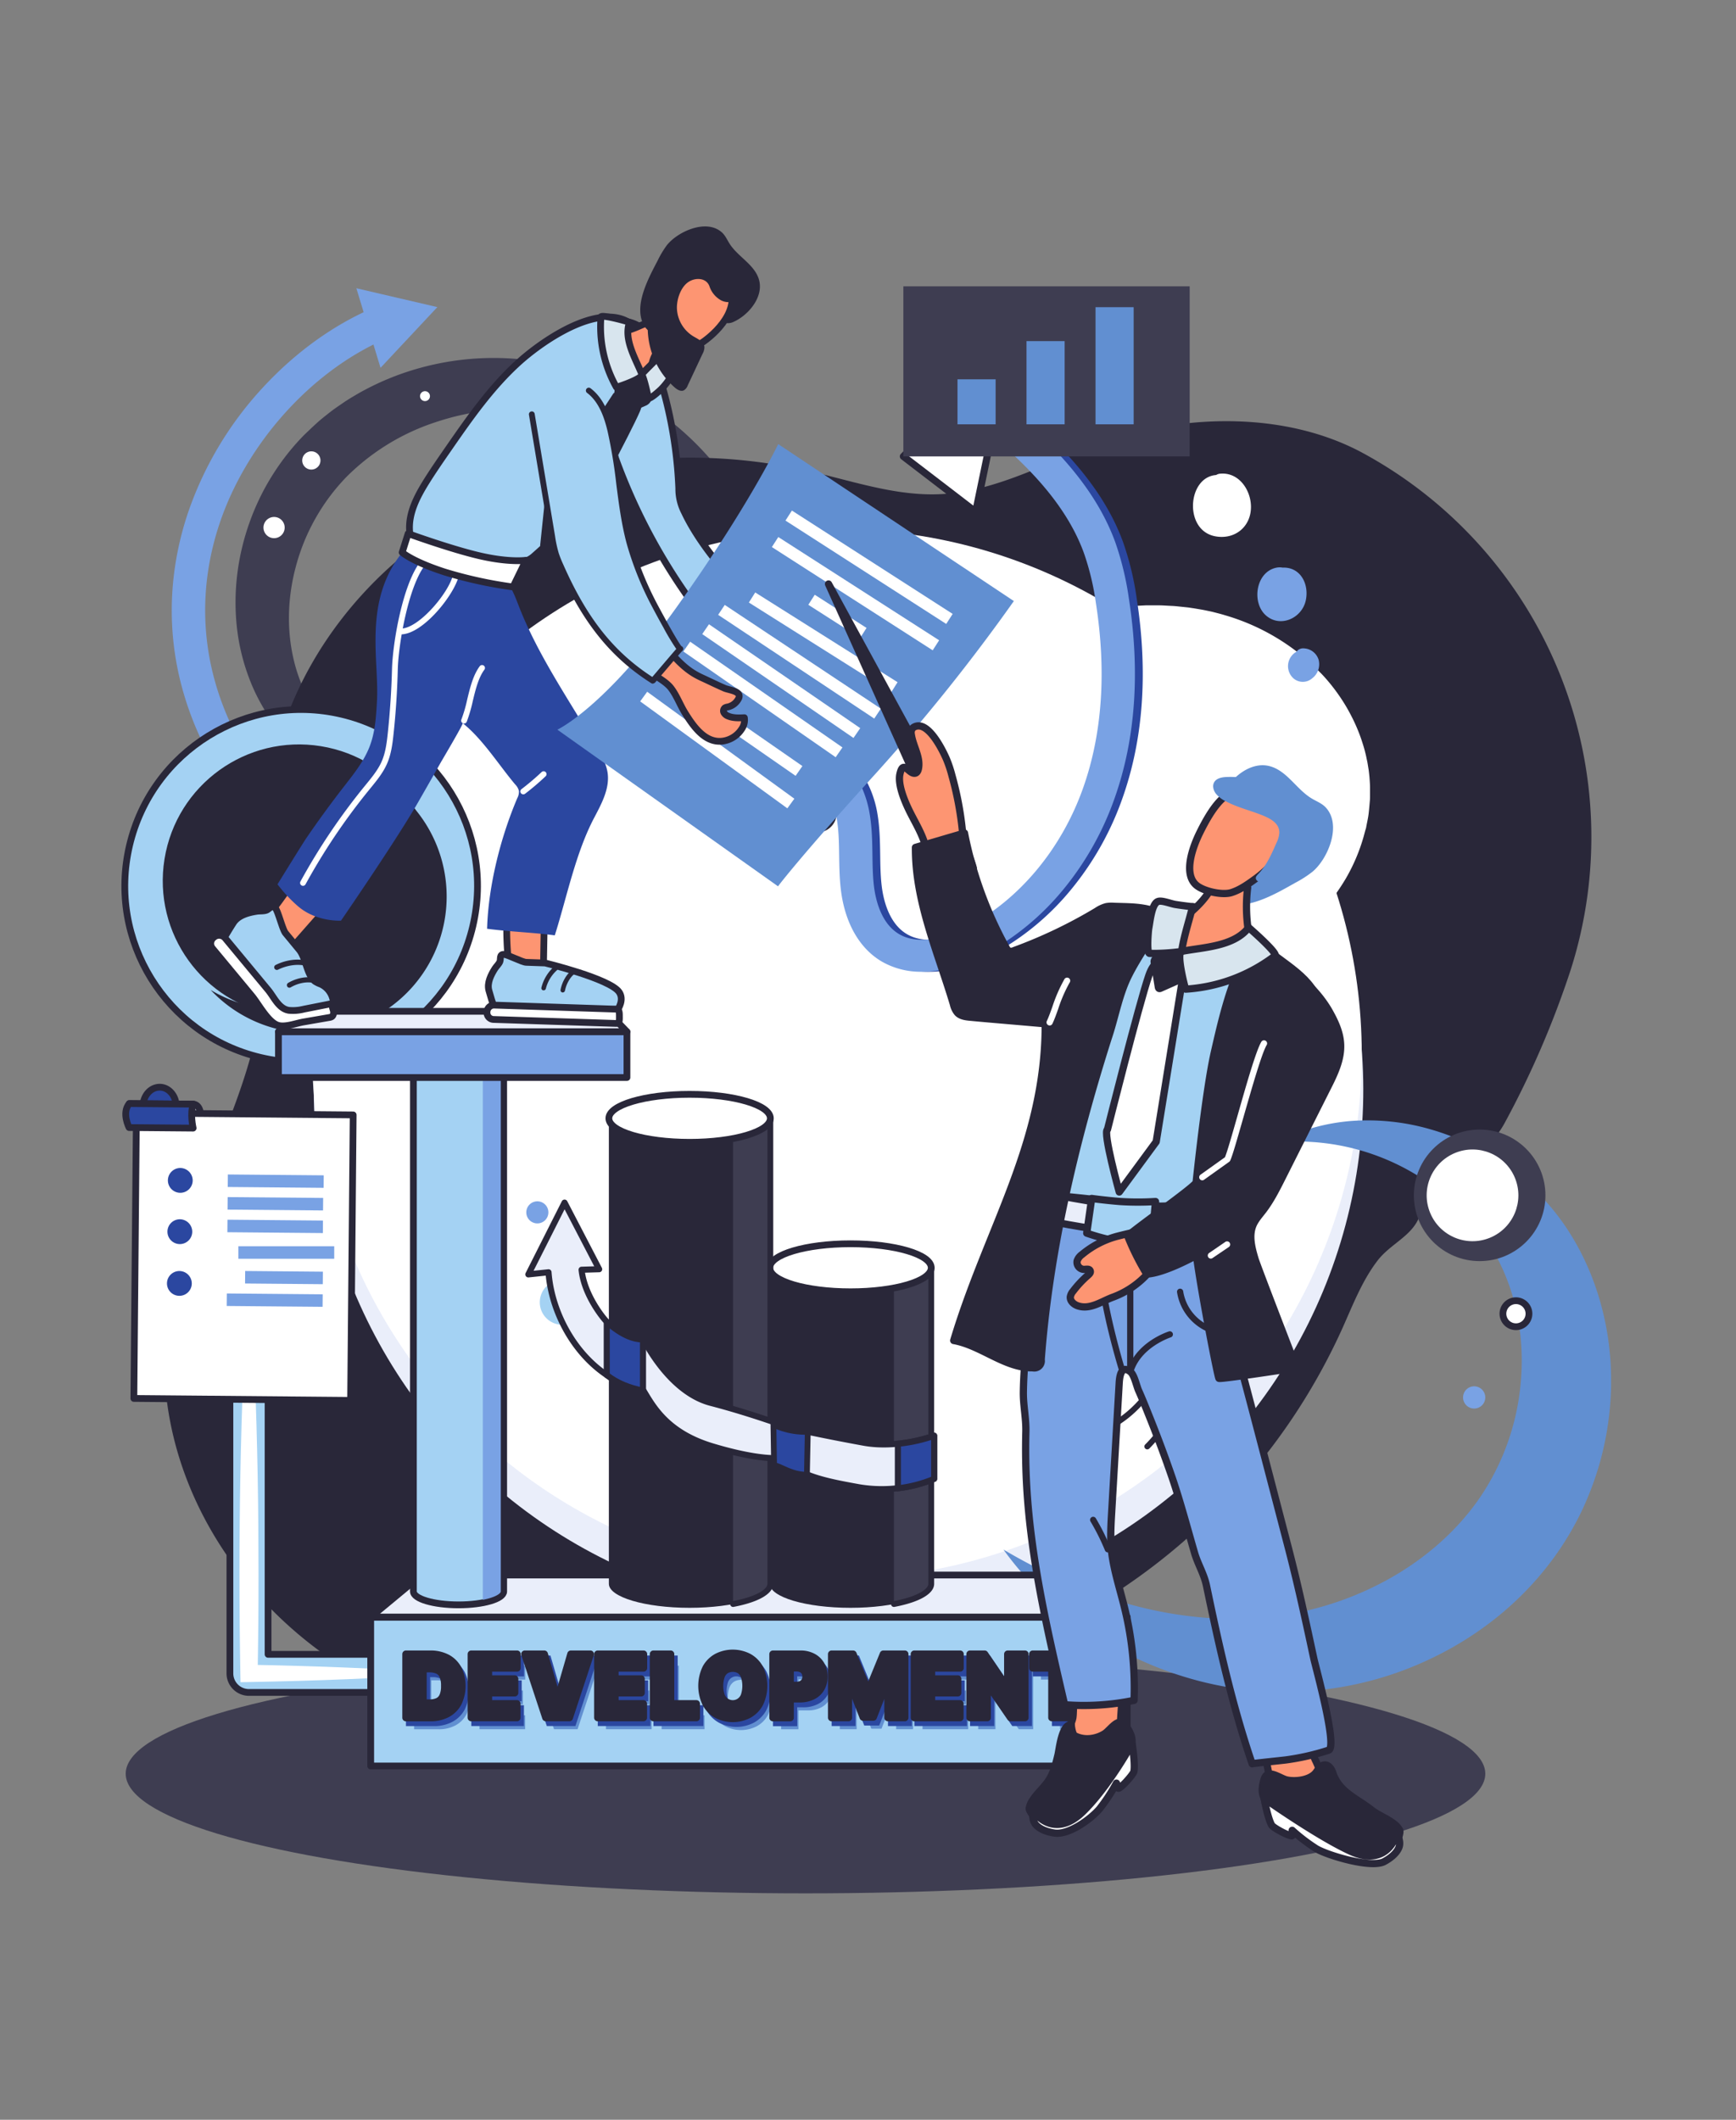 <?xml version="1.0" encoding="utf-8"?>
<svg xmlns="http://www.w3.org/2000/svg" data-name="1" id="_1" viewBox="0 0 818.95 1000">
  <rect x="0" y="0" width="818.95" height="1000" fill="#808080" stroke="none"/>
  <defs>
    <style>.cls-1{fill:#3e3d51}.cls-12,.cls-2,.cls-27{fill:#fff}.cls-19,.cls-24,.cls-3,.cls-33{fill:#292739}.cls-16{fill:#eaeefa}.cls-15,.cls-17,.cls-5{fill:#a4d2f3}.cls-12,.cls-14,.cls-16,.cls-17,.cls-19,.cls-21,.cls-23,.cls-24,.cls-25,.cls-26,.cls-27,.cls-28,.cls-33,.cls-35,.cls-5,.cls-6{stroke:#292739;stroke-linecap:round;stroke-linejoin:round}.cls-14,.cls-16,.cls-5{stroke-width:3.19px}.cls-18,.cls-21,.cls-6,.cls-9{fill:#2b47a0}.cls-12,.cls-17,.cls-23,.cls-24,.cls-25,.cls-6{stroke-width:3.19px}.cls-10,.cls-14{fill:#79a2e4}.cls-11{fill:#618fd1}.cls-18{stroke:#2b47a0;stroke-miterlimit:10;stroke-width:3.28px}.cls-19,.cls-26,.cls-27{stroke-width:3.42px}.cls-21{stroke-width:2.87px}.cls-23,.cls-26,.cls-28{fill:#fd9572}.cls-25,.cls-35{fill:#d8e5ee}.cls-28,.cls-33,.cls-35{stroke-width:3.42px}</style>
  </defs>
  <g data-name="103" id="_103">
    <ellipse class="cls-1" cx="379.99" cy="836.75" rx="320.69" ry="56.43"/>
    <path class="cls-1" d="M352 241a210.46 210.46 0 0 0-21.67-18.15 174.37 174.37 0 0 0-23.48-14.34 154.46 154.46 0 0 0-24.94-10 135.9 135.9 0 0 0-25.73-5.14 122.8 122.8 0 0 0-50.55 5.75 106.19 106.19 0 0 0-42.14 25.81 96.35 96.35 0 0 0-23.94 42.39c-4.28 16-4.48 33.07.35 48.88a80.18 80.18 0 0 0 11 22.38 91 91 0 0 0 17.78 18.84 87.88 87.88 0 0 0 11 7.49 88.94 88.94 0 0 0 12.14 5.89 86 86 0 0 0 27.18 5.83 70.28 70.28 0 0 1-29.12 1.76A84.2 84.2 0 0 1 175.2 375a93.71 93.71 0 0 1-14-6 94.74 94.74 0 0 1-24.55-18.65A91.1 91.1 0 0 1 119.17 324a98.24 98.24 0 0 1-7.7-31 108.18 108.18 0 0 1-.12-16 112.67 112.67 0 0 1 2.2-15.83 115.6 115.6 0 0 1 10.9-30 116.83 116.83 0 0 1 8.55-13.62 111.4 111.4 0 0 1 10.46-12.33c1.94-1.85 3.87-3.71 5.85-5.52s4.09-3.45 6.19-5.11 4.32-3.13 6.51-4.64 4.49-2.84 6.77-4.19a127.14 127.14 0 0 1 29.12-12.12 130.65 130.65 0 0 1 61.74-2 136.67 136.67 0 0 1 54.56 25.31 142.75 142.75 0 0 1 21.42 20.23A128.36 128.36 0 0 1 352 241Z"/>
    <path class="cls-2" d="M133.93 250.75a5 5 0 1 0-6.57 2.74 5 5 0 0 0 6.57-2.74ZM150.85 218.86a4.3 4.3 0 1 0-5.6 2.34 4.3 4.3 0 0 0 5.6-2.34ZM202.64 187.79a2.34 2.34 0 1 0-3 1.27 2.34 2.34 0 0 0 3-1.27Z"/>
    <path class="cls-3" d="M587.55 697.93a291.12 291.12 0 0 0 45.86-71.63c4.84-10.8 9.24-22.3 16.54-31.74 5.67-7.33 14.95-11 18.92-19 9-18 31.34-27.89 41.06-46a436.52 436.52 0 0 0 30.91-71.66 206.09 206.09 0 0 0-97-243.68c-36-19.93-83.29-19.17-121.76-6.24-26.21 8.8-51 23.9-78.64 25.15-20.77.94-40.95-6.11-61.22-10.77-53.45-12.28-111.57-7.49-160 18.2s-86 73.21-94.77 127.35c-6 37.09 1.11 75.4-5.17 112.44-6.59 38.83-27.47 73.82-36.83 112.07-31 93.92 32.68 185.41 116.92 213.24 25.71 8.5 48.11 13.82 74.62 9.88s53.75-4.53 80.42-8.2c52.71-7.25 105.51-19.77 152.29-45.92a292.49 292.49 0 0 0 77.85-63.49Z"/>
    <circle cx="395.57" cy="514.05" r="247.55" style="fill:#eaeefa" transform="rotate(-45 395.567 514.05)"/>
    <circle class="cls-2" cx="394.85" cy="497.18" r="247.55"/>
    <path class="cls-5" d="M210.77 798.41h-93.31a9 9 0 0 1-9-9V601.67a9 9 0 0 1 18 0v178.75h84.32a9 9 0 0 1 0 18Z"/>
    <path class="cls-2" d="M117.46 601.67c1.26 15.65 2.07 31.29 2.72 46.94s1.06 31.29 1.36 46.93.39 31.3.41 46.94-.14 31.29-.41 46.94l-4.08-4.08 11.66.24 11.66.31q11.67.33 23.33.81c7.78.32 15.55.68 23.33 1.13s15.55.94 23.33 1.59c-7.78.65-15.55 1.13-23.33 1.59s-15.55.8-23.33 1.13-15.55.58-23.33.81l-11.66.3-11.66.25-4 .08-.08-4.16q-.41-23.48-.41-46.94t.42-46.94q.44-23.46 1.36-46.93c.63-15.61 1.44-31.29 2.71-46.94Z"/>
    <path class="cls-6" d="M75.38 512.88c-4.33 0-7.88 4-7.92 9.07a1.4 1.4 0 0 0 1.26 1.5l13.12.12a1.4 1.4 0 0 0 1.29-1.48c.05-5.04-3.43-9.17-7.75-9.21Z"/>
    <path d="m61.17 524.69-.17-4.08 30.21.27s3.47 0 3.42 5.75a17.54 17.54 0 0 1-3.56 10Z" style="stroke-width:3.19px;stroke:#292739;stroke-linecap:round;stroke-linejoin:round;fill:#eaeefa"/>
    <path d="M63.76 525.5h102.26v134.67H63.76z" style="stroke-width:3.19px;stroke:#292739;stroke-linecap:round;stroke-linejoin:round;fill:#fff" transform="rotate(.51 114.979 591.552)"/>
    <path class="cls-6" d="m91.11 532.18-30.21-.26s-3.65-6.94.1-11.31l30.21.27c-1.72 4.39-.1 11.3-.1 11.3Z"/>
    <path class="cls-9" d="M90.9 557a5.85 5.85 0 1 1-5.8-6 5.88 5.88 0 0 1 5.8 6ZM90.69 581.14a5.85 5.85 0 1 1-5.8-5.95 5.88 5.88 0 0 1 5.8 5.95ZM90.47 605.55a5.85 5.85 0 1 1-5.8-5.95 5.87 5.87 0 0 1 5.8 5.95Z"/>
    <path class="cls-10" d="M107.48 554.25h45.23v5.9h-45.23z" transform="rotate(.51 129.424 555.537)"/>
    <path class="cls-10" d="M107.38 564.92h45.05v5.9h-45.05z" transform="rotate(.51 129.474 566.772)"/>
    <path class="cls-10" d="M107.29 575.59h45.05v5.9h-45.05z" transform="rotate(.51 129.524 578.006)"/>
    <path class="cls-10" d="M107.17 589.04h45.23v5.9h-45.23z" transform="translate(5.27 -1.13)"/>
    <path class="cls-10" d="M115.64 599.75h36.66v5.9h-36.66z" transform="rotate(.51 134.122 601.578)"/>
    <path class="cls-10" d="M106.98 610.39h45.23v5.9h-45.23z" transform="rotate(.51 129.679 612.833)"/>
    <path class="cls-10" d="M101.66 361.8C73.92 314 79.19 270.52 88.5 242.45A165.52 165.52 0 0 1 123.84 183c15.29-16.61 33.34-29.67 52.2-37.74l6.2 14.47c-35.21 15.08-66.14 49.49-78.8 87.66-8.29 25-13 63.78 11.83 106.5Z"/>
    <path class="cls-10" d="m179.51 173.52 26.81-28.64-38.21-8.9 11.4 37.54z"/>
    <path class="cls-2" d="M591.66 453.61c2.26-6.08 4.62-11.76 6.7-17.41s3.95-11.15 5.49-16.57a149.76 149.76 0 0 0 3.57-15.85c.17-1.29.32-2.57.51-3.82.11-.62.14-1.25.19-1.88l.15-1.86c0-.62.14-1.22.15-1.83v-5.38l-.05-1.75v-.86c0-.29 0-.57-.07-.85l-.3-3.36c-.21-1.09-.36-2.17-.51-3.24a12 12 0 0 0-.34-1.58c-.12-.52-.25-1-.35-1.56a25.24 25.24 0 0 0-.77-2.94c-.16-.48-.33-.95-.47-1.42l-.51-1.41c-.16-.47-.39-.93-.56-1.39s-.4-.92-.61-1.38c-.39-.92-.85-1.83-1.3-2.73A67.35 67.35 0 0 0 586.77 345a95.06 95.06 0 0 0-23.32-14.55c-2.18-1-4.44-1.87-6.73-2.76s-4.71-1.72-7.18-2.43-5-1.47-7.51-2.21-5.16-1.34-7.83-1.93-5.37-1.17-8.09-1.76-5.51-1.11-8.34-1.6c-5.62-1-11.4-2-17.27-3s-11.86-1.95-17.93-3.08-12.23-2.3-18.49-4a148.16 148.16 0 0 1 17.06-8.51 180.62 180.62 0 0 1 17.74-6.48 164.71 164.71 0 0 1 18.52-4.57c3.15-.65 6.36-1 9.58-1.52 3.24-.31 6.49-.73 9.8-.84l2.48-.13c.41 0 .82-.05 1.24-.06h6.28c1.68 0 3.37.15 5.07.22.85.05 1.7.07 2.55.15s1.71.17 2.56.26l2.57.27 1.28.14 1.29.2c1.73.25 3.44.56 5.17.85.86.16 1.73.35 2.6.53s1.74.35 2.6.58c1.73.45 3.47.87 5.18 1.4A102.58 102.58 0 0 1 616.19 311c1.43 1.22 2.81 2.52 4.18 3.83.68.65 1.34 1.35 2 2l1 1 1 1.06a87.3 87.3 0 0 1 7.18 9 83 83 0 0 1 6 10 80.23 80.23 0 0 1 4.63 10.85c.62 1.88 1.24 3.77 1.73 5.7.25 1 .49 1.92.68 2.91s.44 1.94.59 2.93l.49 3c.13 1 .23 2 .34 3 .16 2 .32 4 .29 6v2.91c0 .97 0 1.93-.11 2.89-.16 1.92-.32 3.82-.54 5.71s-.64 3.73-1 5.58c-.09.46-.15.93-.27 1.38L644 392l-.72 2.68a86.15 86.15 0 0 1-8.38 19.73 99.28 99.28 0 0 1-12.08 16.34 104.35 104.35 0 0 1-14.57 13.09c-1.33.94-2.64 1.87-4 2.77-.66.46-1.33.9-2 1.31s-1.36.85-2.06 1.25c-1.39.81-2.75 1.64-4.21 2.35l-2.15 1.09c-.72.32-1.43.68-2.17 1Z"/>
    <path class="cls-11" d="M473.37 731a276.31 276.31 0 0 0 30.81 15.73 219 219 0 0 0 31.53 10.85 190.22 190.22 0 0 0 31.81 5.5 165.36 165.36 0 0 0 31.25-.28 148.65 148.65 0 0 0 57.16-18.36c17.27-9.79 32.14-23 42.75-38.77a114.35 114.35 0 0 0 18.72-53.42c1.75-19.19-1.29-38.83-9.75-56.15a95.78 95.78 0 0 0-16.84-23.89 109.44 109.44 0 0 0-24.24-18.93 108.07 108.07 0 0 0-63.57-14.4 77.21 77.21 0 0 1 16.57-6.88 93.09 93.09 0 0 1 18.09-3.2 106.45 106.45 0 0 1 37.32 4 116.56 116.56 0 0 1 50 29.45 111.93 111.93 0 0 1 13 15.55 118.05 118.05 0 0 1 10 17.59 126.65 126.65 0 0 1 7 19 132.88 132.88 0 0 1 4 19.81c.18 1.68.39 3.35.53 5s.28 3.35.35 5 .14 3.37.16 5.05 0 3.37 0 5a144.05 144.05 0 0 1-6.5 39.78 148.73 148.73 0 0 1-7.43 18.94 143.3 143.3 0 0 1-10.19 17.77 148.35 148.35 0 0 1-12.55 16 151.75 151.75 0 0 1-14.51 14 157.45 157.45 0 0 1-33.39 21.49A160 160 0 0 1 562 792a170 170 0 0 1-64.52-34.75A149.5 149.5 0 0 1 473.37 731Z"/>
    <circle class="cls-1" cx="698.02" cy="563.9" r="31.03"/>
    <circle class="cls-2" cx="694.66" cy="563.9" r="21.63" transform="rotate(-22.5 694.66 563.907)"/>
    <path class="cls-12" d="M709.36 617.67a6.14 6.14 0 1 0 7.85-3.71 6.14 6.14 0 0 0-7.85 3.71Z"/>
    <path class="cls-10" d="M690.5 657.47a5.24 5.24 0 1 0 6.7-3.17 5.23 5.23 0 0 0-6.7 3.17Z"/>
    <path class="cls-3" d="M686.55 462.69a1.33 1.33 0 0 1-.76-.23 1.36 1.36 0 0 1-.37-1.9c22.87-34 26.41-82.17 9.24-125.77-14.72-37.39-42.51-67.75-76.25-83.27-36.11-16.62-78.68-15.41-111.1 3.16a1.36 1.36 0 0 1-1.35-2.37c33.17-19 76.7-20.25 113.6-3.27 34.37 15.81 62.67 46.7 77.65 84.75 17.49 44.42 13.84 93.58-9.53 128.3a1.35 1.35 0 0 1-1.13.6Z"/>
    <path class="cls-3" d="M691.86 401.79h-.12a1.38 1.38 0 0 1-1.25-1.48c4-47.43-22.84-95.57-65.32-117.06a1.37 1.37 0 0 1 1.24-2.44c20.93 10.6 39.11 28.34 51.17 49.95s17.62 46.4 15.64 69.78a1.37 1.37 0 0 1-1.36 1.25Z"/>
    <path class="cls-10" d="M602 267.83a7.66 7.66 0 0 1 3.12-.05c8.17-.36 12.48 7.48 10.92 15.26-1.73 8.68-12.33 13.45-19.16 7-6.47-6.2-4.36-20.15 5.12-22.21ZM611.6 307.46a3.75 3.75 0 0 1 3.2-1.6 7.61 7.61 0 0 1 7.3 5.56 8.38 8.38 0 0 1-3.16 8.64 6.72 6.72 0 0 1-9-.27 7.78 7.78 0 0 1 1.65-12.33Z"/>
    <path class="cls-12" d="M573.23 222.53a5.24 5.24 0 0 1 2.06-.64c9.77-1 16.36 8.1 16.44 17.1.09 10.33-8.28 17.35-18.44 15.63-16.93-2.87-15.29-30.5-.06-32.09Z"/>
    <path class="cls-3" d="M541.27 683.74a1.36 1.36 0 0 1-1-2.33c20.67-20.72 32.28-61.81 15.89-87.64a1.37 1.37 0 0 1 2.31-1.46c17.08 26.92 5.14 69.58-16.26 91a1.36 1.36 0 0 1-.94.43Z"/>
    <path class="cls-3" d="M527.35 672.18a1.37 1.37 0 0 1-.73-2.52c17.65-11.29 29.14-36 26.15-56.19a1.37 1.37 0 0 1 2.71-.4c1.56 10.55-.5 22.46-5.79 33.52-5.14 10.74-12.81 19.75-21.6 25.37a1.33 1.33 0 0 1-.74.22Z"/>
    <path class="cls-9" d="M438.51 458.43a36.83 36.83 0 0 1-18.84-4.81c-10.81-6.35-17.72-18.74-19.45-34.89-.54-5.11-.62-10.17-.69-15.07-.09-6.44-.18-12.52-1.29-18.36-1.53-8.08-6.18-17.66-14.63-20.3a7.53 7.53 0 0 1-5.06-9.54 7.92 7.92 0 0 1 9.89-4.88c15 4.7 22.9 19.6 25.25 32 1.34 7.09 1.44 14.1 1.54 20.88.07 4.77.14 9.28.62 13.72.7 6.56 3.19 18.34 12 23.5 10.89 6.4 26.26-.37 32.36-3.57 24.48-12.86 44.36-36.74 54.53-65.51 9-25.49 11-54.76 6-87a123.5 123.5 0 0 0-5.74-23.81c-9.89-27.09-34-48.32-56.33-65.52l-.91-.69c-7.14-5.5-14.53-11.19-19.83-19.2-7-10.53-8-22.87-2.83-32.22a8 8 0 0 1 10.63-3.08 7.45 7.45 0 0 1 3.2 10.26c-2.48 4.45-1.6 11.07 2.24 16.88s10 10.56 16.39 15.51l.91.7c24.05 18.54 50.14 41.62 61.34 72.33a138.61 138.61 0 0 1 6.43 26.6c5.39 34.65 3.13 66.32-6.7 94.12A141.25 141.25 0 0 1 505.8 419a123.19 123.19 0 0 1-38.1 31.46c-10.14 5.28-20.14 7.97-29.19 7.97Z"/>
    <path class="cls-10" d="M434.82 458.43a36.89 36.89 0 0 1-18.82-4.81c-10.81-6.35-17.71-18.74-19.44-34.89-.55-5.11-.62-10.17-.7-15.07-.09-6.44-.18-12.52-1.29-18.36-1.53-8.08-6.18-17.66-14.63-20.3a7.52 7.52 0 0 1-5.05-9.54 7.91 7.91 0 0 1 9.88-4.88c15 4.7 22.9 19.6 25.25 32 1.35 7.09 1.45 14.1 1.55 20.88.07 4.77.14 9.28.61 13.72.7 6.56 3.19 18.34 12 23.5 10.89 6.4 26.25-.37 32.35-3.57 24.47-12.87 44.32-36.75 54.47-65.52 9-25.49 11-54.76 6-87a122.77 122.77 0 0 0-5.71-23.81c-9.88-27.09-34-48.32-56.32-65.52l-.91-.69c-7.15-5.5-14.53-11.19-19.83-19.2-7-10.53-8-22.87-2.84-32.22a8 8 0 0 1 10.64-3.08 7.44 7.44 0 0 1 3.19 10.26c-2.48 4.45-1.6 11.07 2.24 16.88s10 10.56 16.39 15.51l.92.7c24 18.54 50.13 41.62 61.34 72.33a139.36 139.36 0 0 1 6.43 26.6c5.38 34.65 3.13 66.32-6.7 94.12A141.25 141.25 0 0 1 502.11 419 123.11 123.11 0 0 1 464 450.41c-10.13 5.33-20.13 8.02-29.18 8.02Z"/>
    <path d="m458.11 182.73-31.95 32.58 34.11 26.16 9.13-44.07-11.29-14.67z" style="stroke-width:3.35px;stroke:#292739;stroke-linecap:round;stroke-linejoin:round;fill:#fff"/>
    <path class="cls-1" d="M426.16 135.08h135.06v80.23H426.16z"/>
    <path class="cls-11" d="M498.17 163.54h55.26v17.99h-55.26z" transform="rotate(-90 525.805 172.535)"/>
    <path class="cls-11" d="M473.62 171.55h39.25v17.99h-39.25z" transform="rotate(-90 493.245 180.545)"/>
    <path class="cls-11" d="M450.07 180.56h21.23v17.99h-21.23z" transform="rotate(-90 460.685 189.555)"/>
    <circle class="cls-5" cx="142.07" cy="417.93" r="83.18" transform="rotate(-76.72 142.058 417.921)"/>
    <circle class="cls-3" cx="140.3" cy="417.16" r="64.31" transform="rotate(-80.8 139.72 415.861)"/>
    <path class="cls-3" d="M182.44 369.58A64.9 64.9 0 0 1 99.36 467a64.4 64.4 0 1 0 83.08-97.39Z"/>
    <circle class="cls-14" cx="385.55" cy="383.52" r="7.58"/>
    <path class="cls-10" d="M258.7 571.92a5.21 5.21 0 1 1-5.2-5.2 5.2 5.2 0 0 1 5.2 5.2Z"/>
    <path class="cls-15" d="M275.82 614.35a10.59 10.59 0 1 1-10.59-10.59 10.59 10.59 0 0 1 10.59 10.59Z"/>
    <path class="cls-16" d="M531.75 762.82H174.88l23.9-19.81h309.07l23.9 19.81z"/>
    <path class="cls-17" d="M174.88 762.95h356.88v70.16H174.88z"/>
    <path class="cls-11" d="M214.77 787.56a16.87 16.87 0 0 0-8-1.79h-11.41v30h11.53a16.48 16.48 0 0 0 7.92-1.8 12.48 12.48 0 0 0 5.19-5.17 18.55 18.55 0 0 0 0-16.09 12.5 12.5 0 0 0-5.23-5.15Zm-2 18.09a4.86 4.86 0 0 1-2.4 2.47 9.11 9.11 0 0 1-3.8.72h-3.1v-16.16h2.86a9.84 9.84 0 0 1 4 .71 4.91 4.91 0 0 1 2.46 2.48 11.56 11.56 0 0 1 .84 4.89 11.75 11.75 0 0 1-.83 4.89ZM226.19 815.75h21.54v-6.56h-13.41v-5.15h12.36v-6.56h-12.36v-5.15h13.47v-6.56h-21.6v29.98zM267.03 806.9h-.24l-6.15-21.13h-9.19l9.9 29.98h11.12l9.9-29.98h-9.2l-6.14 21.13zM285.85 815.75h21.55v-6.56h-13.41v-5.15h12.36v-6.56h-12.36v-5.15h13.47v-6.56h-21.61v29.98zM320.25 785.77h-8.13v29.98h20.25v-6.56h-12.12v-23.42zM356.94 787.12a16.39 16.39 0 0 0-14.78 0 13 13 0 0 0-5.24 5.2 19.26 19.26 0 0 0 0 16.85 13.13 13.13 0 0 0 5.24 5.21 16.27 16.27 0 0 0 14.78 0 13 13 0 0 0 5.25-5.19 19.24 19.24 0 0 0 0-16.88 13.06 13.06 0 0 0-5.25-5.19Zm-1.88 18.18a6.07 6.07 0 0 1-8.9 2.81 5.89 5.89 0 0 1-2.1-2.81 14.9 14.9 0 0 1 0-9.09 5.93 5.93 0 0 1 2.1-2.81 6.5 6.5 0 0 1 6.8 0 5.87 5.87 0 0 1 2.1 2.81 14.9 14.9 0 0 1 0 9.09ZM387.28 787.09a12.33 12.33 0 0 0-5.84-1.32H368.5v30h8.14v-8.9h4.51a13.31 13.31 0 0 0 6-1.28 9.45 9.45 0 0 0 4-3.63 10.56 10.56 0 0 0 1.43-5.57 11 11 0 0 0-1.39-5.58 9.53 9.53 0 0 0-3.91-3.72Zm-3.75 11.49A3.71 3.71 0 0 1 382 800a5.54 5.54 0 0 1-2.45.5h-2.87v-8.25h2.87a5.55 5.55 0 0 1 2.45.49 3.57 3.57 0 0 1 1.57 1.4 4.29 4.29 0 0 1 .55 2.21 4.39 4.39 0 0 1-.59 2.23ZM413.62 802.75h-.35l-6.97-16.98h-10.13v29.98h7.96V798.3h.24l6.67 17.21h4.8l6.68-17.1h.23v17.34h7.96v-29.98h-10.12l-6.97 16.98zM435.2 815.75h21.54v-6.56h-13.41v-5.15h12.36v-6.56h-12.36v-5.15h13.47v-6.56h-21.6v29.98zM479.26 801.46h-.24l-10.65-15.69h-6.91v29.98h8.14V800h.17l10.84 15.75h6.79v-29.98h-8.14v15.69zM491.06 785.77v6.56h9.01v23.42h8.03v-23.42h9.01v-6.56h-26.05z"/>
    <path class="cls-18" d="M212.57 784.43a16.9 16.9 0 0 0-8-1.79h-11.42v30h11.53a16.48 16.48 0 0 0 7.92-1.8 12.42 12.42 0 0 0 5.18-5.15 18.6 18.6 0 0 0 0-16.09 12.61 12.61 0 0 0-5.21-5.17Zm-2 18.09a4.86 4.86 0 0 1-2.4 2.47 9.11 9.11 0 0 1-3.8.72h-3.1v-16.16h2.87a9.73 9.73 0 0 1 4 .72 4.87 4.87 0 0 1 2.45 2.47 11.39 11.39 0 0 1 .85 4.89 11.73 11.73 0 0 1-.85 4.89ZM223.98 812.62h21.54v-6.56h-13.4v-5.15h12.35v-6.56h-12.35v-5.15h13.46v-6.56h-21.6v29.98zM264.82 803.77h-.24l-6.14-21.13h-9.19l9.89 29.98h11.12l9.9-29.98h-9.19l-6.15 21.13zM283.64 812.62h21.55v-6.56h-13.41v-5.15h12.36v-6.56h-12.36v-5.15h13.47v-6.56h-21.61v29.98zM318.05 782.64h-8.14v29.98h20.26v-6.56h-12.12v-23.42zM354.73 784a16.39 16.39 0 0 0-14.73 0 13 13 0 0 0-5.24 5.2 19.26 19.26 0 0 0 0 16.85 13.13 13.13 0 0 0 5.24 5.21 16.27 16.27 0 0 0 14.78 0 13 13 0 0 0 5.25-5.19 19.24 19.24 0 0 0 0-16.88 13 13 0 0 0-5.3-5.19Zm-1.88 18.18a5.82 5.82 0 0 1-11 0 14.9 14.9 0 0 1 0-9.09 5.82 5.82 0 0 1 11 0 14.9 14.9 0 0 1 0 9.09ZM385.08 784a12.36 12.36 0 0 0-5.84-1.32H366.3v30h8.13v-8.9h4.51a13.35 13.35 0 0 0 6-1.28 9.48 9.48 0 0 0 4-3.63 10.56 10.56 0 0 0 1.43-5.57 10.85 10.85 0 0 0-1.39-5.58 9.57 9.57 0 0 0-3.9-3.72Zm-3.76 11.49a3.71 3.71 0 0 1-1.57 1.44 5.51 5.51 0 0 1-2.45.5h-2.87v-8.25h2.87a5.52 5.52 0 0 1 2.45.49 3.63 3.63 0 0 1 1.57 1.4 4.19 4.19 0 0 1 .55 2.21 4.26 4.26 0 0 1-.55 2.17ZM411.41 799.62h-.35l-6.97-16.98h-10.13v29.98h7.97v-17.45h.23l6.67 17.21h4.81l6.67-17.09h.23v17.33h7.97v-29.98h-10.13l-6.97 16.98zM432.99 812.62h21.55v-6.56h-13.41v-5.15h12.35v-6.56h-12.35v-5.15h13.46v-6.56h-21.6v29.98zM477.05 798.33h-.23l-10.66-15.69h-6.91v29.98h8.14v-15.75h.17l10.84 15.75h6.79v-29.98h-8.14v15.69zM488.85 782.64v6.56h9.02v23.42h8.02V789.2h9.01v-6.56h-26.05z"/>
    <path class="cls-19" d="M210.9 782.11a16.87 16.87 0 0 0-8-1.79h-11.41v30H203a16.54 16.54 0 0 0 7.92-1.8 12.48 12.48 0 0 0 5.18-5.15 18.53 18.53 0 0 0 0-16.08 12.52 12.52 0 0 0-5.2-5.18Zm-2 18.09a4.9 4.9 0 0 1-2.4 2.47 9.11 9.11 0 0 1-3.8.72h-3.11v-16.16h2.87a9.73 9.73 0 0 1 4 .72 4.86 4.86 0 0 1 2.46 2.47 11.56 11.56 0 0 1 .84 4.89 11.75 11.75 0 0 1-.83 4.89ZM222.31 810.3h21.55v-6.56h-13.41v-5.15h12.36v-6.56h-12.36v-5.15h13.47v-6.56h-21.61v29.98zM263.16 801.46h-.24l-6.15-21.14h-9.19l9.9 29.98h11.12l9.9-29.98h-9.2l-6.14 21.14zM281.98 810.3h21.55v-6.56h-13.41v-5.15h12.35v-6.56h-12.35v-5.15h13.47v-6.56h-21.61v29.98zM316.38 780.32h-8.14v29.98h20.26v-6.56h-12.12v-23.42zM353.07 781.67a16.39 16.39 0 0 0-14.78 0 13 13 0 0 0-5.24 5.2 19.26 19.26 0 0 0 0 16.85 13.07 13.07 0 0 0 5.24 5.21 16.27 16.27 0 0 0 14.78 0 13 13 0 0 0 5.25-5.19 19.24 19.24 0 0 0 0-16.88 13.06 13.06 0 0 0-5.25-5.19Zm-1.88 18.18a5.89 5.89 0 0 1-2.1 2.81 5.83 5.83 0 0 1-8.9-2.81 14.9 14.9 0 0 1 0-9.09 5.87 5.87 0 0 1 2.1-2.81 6.5 6.5 0 0 1 6.8 0 5.93 5.93 0 0 1 2.1 2.81 14.9 14.9 0 0 1 0 9.09ZM383.41 781.64a12.33 12.33 0 0 0-5.84-1.32h-12.94v30h8.14v-8.9h4.51a13.31 13.31 0 0 0 6-1.28 9.33 9.33 0 0 0 4-3.63 10.56 10.56 0 0 0 1.43-5.57 11 11 0 0 0-1.39-5.58 9.6 9.6 0 0 0-3.91-3.72Zm-3.75 11.49a3.71 3.71 0 0 1-1.57 1.44 5.41 5.41 0 0 1-2.45.5h-2.87v-8.25h2.87a5.55 5.55 0 0 1 2.45.49 3.63 3.63 0 0 1 1.57 1.4 4.29 4.29 0 0 1 .55 2.21 4.36 4.36 0 0 1-.55 2.21ZM409.75 797.3h-.35l-6.97-16.98H392.3v29.98h7.96v-17.45h.24l6.67 17.21h4.8l6.68-17.09h.23v17.33h7.96v-29.98h-10.13l-6.96 16.98zM431.33 810.3h21.54v-6.56h-13.41v-5.15h12.36v-6.56h-12.36v-5.15h13.47v-6.56h-21.6v29.98zM475.39 796.01h-.24l-10.65-15.69h-6.91v29.98h8.14v-15.75h.17l10.83 15.75h6.79v-29.98h-8.13v15.69zM487.19 780.32v6.56h9.01v23.42h8.03v-23.42h9.01v-6.56h-26.05z"/>
    <path class="cls-17" d="M237.61 486v264.76c0 3.5-9.53 6.33-21.29 6.33s-21.3-2.83-21.3-6.33V486Z"/>
    <path class="cls-10" d="M227.77 486v270.1c5.92-1.12 9.84-3.09 9.84-5.34V486Z"/>
    <path class="cls-3" d="M227.77 757.47a1.37 1.37 0 0 1-.26-2.71c6.37-1.21 8.74-3.09 8.74-4v-263.4h-8.48a1.37 1.37 0 1 1 0-2.73h9.84A1.37 1.37 0 0 1 239 486v264.76c0 4-6.87 5.91-11 6.68a1.07 1.07 0 0 1-.23.03Z"/>
    <ellipse class="cls-12" cx="216.32" cy="486" rx="21.3" ry="6.33"/>
    <path class="cls-16" d="M295.76 486.69h-164.4l9.31-9.61h145.78l9.31 9.61z"/>
    <path class="cls-14" d="M131.36 486.76h164.4v21.55h-164.4z"/>
    <path class="cls-3" d="M439.31 598.07v149.09c0 6.25-17.05 11.32-38.09 11.32s-38.08-5.07-38.08-11.32V598.07Z"/>
    <path class="cls-1" d="M421.7 756.71c10.59-2 17.61-5.54 17.61-9.55V598.07H421.7Z"/>
    <path class="cls-3" d="M421.7 758.07a1.36 1.36 0 0 1-1.34-1.11 1.38 1.38 0 0 1 1.09-1.6c11.39-2.16 16.49-5.67 16.49-8.2V599.44H421.7a1.37 1.37 0 0 1 0-2.73h17.61a1.36 1.36 0 0 1 1.37 1.36v149.09c0 4.66-6.83 8.63-18.72 10.89a1.14 1.14 0 0 1-.26.02Z"/>
    <ellipse class="cls-12" cx="401.22" cy="598.07" rx="38.09" ry="11.32"/>
    <path class="cls-3" d="M363.41 527.56v219.6c0 6.25-17.06 11.32-38.09 11.32s-38.09-5.07-38.09-11.32v-219.6Z"/>
    <path class="cls-1" d="M345.8 756.71c10.59-2 17.61-5.54 17.61-9.55v-219.6H345.8Z"/>
    <path class="cls-3" d="M345.8 758.07a1.37 1.37 0 0 1-.26-2.71c11.4-2.16 16.5-5.67 16.5-8.2V528.93H345.8a1.37 1.37 0 1 1 0-2.73h17.61a1.36 1.36 0 0 1 1.36 1.36v219.6c0 4.66-6.82 8.63-18.72 10.89a1.06 1.06 0 0 1-.25.02Z"/>
    <ellipse class="cls-12" cx="325.32" cy="527.56" rx="38.09" ry="11.32"/>
    <path d="m249.24 601.19 17.08-33.86 16.33 31.42-8.29.25c1.22 12.19 10.67 23.43 11.9 24.55 10.39 9.44 17.32 8.17 17.32 8.17s11.92 24.95 31.76 30.09c18.85 4.89 37.43 11.78 37.43 11.78s12.41 2.93 34.69 7c16.68 3 33.22-3.31 33.22-3.31v20.33a64.85 64.85 0 0 1-35.46 4c-13.82-2.52-29.32-5.2-35.79-14-6.21 1-18.35-.77-33.45-5.33-21.46-6.48-28-19-32.4-26.25-26.43-5.49-43.12-32.47-44.82-55.84Z" style="stroke-width:2.87px;stroke:#292739;stroke-linecap:round;stroke-linejoin:round;fill:#eaeefa"/>
    <path class="cls-21" d="M440.68 677.32v20.32a62.17 62.17 0 0 1-17.11 4.46v-21a73.54 73.54 0 0 0 17.11-3.78Z"/>
    <path d="m364.86 672 .31 19.18c3.31.63 8.42 4.63 15.49 4.51l.4-20.24c-9.9.27-16.2-3.45-16.2-3.45Z" style="stroke-width:2.73px;fill:#2b47a0;stroke:#292739;stroke-linecap:round;stroke-linejoin:round"/>
    <path class="cls-21" d="M303.33 631.81v24.25c-6.58-1.41-11.89-3.38-17.1-7.38v-25.1c9.27 8.42 15.77 8.35 17.1 8.23Z"/>
    <path class="cls-23" d="M334 289.19a28.12 28.12 0 0 0-4.23-7c-3.25-3.65-6.41-7.19-10-10.54-.41-.39 8.13-8.44 10.83-7.26 2 .85 4.14 4.22 5.9 5.66 5.43 4.43 11.52 8.08 16.44 13.12a26 26 0 0 1 5.76 8.41c1.45 3.66 2.93 7.11 1.13 11a3 3 0 0 1-1.07 1.38 3.14 3.14 0 0 1-3-.34 13.19 13.19 0 0 1-3.68-2.92 11.83 11.83 0 0 0-2-2.1 2.54 2.54 0 0 0-2.75-.21 3.12 3.12 0 0 0-1 2.79 14.42 14.42 0 0 1-.54 3.43 1.85 1.85 0 0 1-.33.79 1.19 1.19 0 0 1-1.25.26 3.21 3.21 0 0 1-1.11-.75c-4.78-4.3-6.5-10.03-9.1-15.72Z"/>
    <path class="cls-24" d="M342.16 269.68s-10.61-1.75-13.93.61l-2.12 13.48c8.65 9.35 15.96-11.03 16.05-14.09Z"/>
    <path class="cls-5" d="M291.09 149.93A17.31 17.31 0 0 1 303 158.6a91.74 91.74 0 0 1 8.45 20.31 204.11 204.11 0 0 1 8.76 51.49 23.66 23.66 0 0 0 2.7 11.26c4.42 9.44 12.22 20.32 19.23 28-4.64 3.54-12.51 9.44-16.05 14.09A276.56 276.56 0 0 1 290 215.08c1.34 3.76-2.89 8.46-5.05 11-3.27 3.88-6.4 7.79-9.58 11.77A184.58 184.58 0 0 1 252.28 262a12.22 12.22 0 0 1-3 2.12 12.55 12.55 0 0 1-4.77.78 328 328 0 0 1-34.06-.67c-4.67-.34-9.71-.94-13.13-4.13-2.64-2.48-3.86-6.17-4.1-9.79-.53-8.22 3.5-16 7.86-23 3.25-5.21 6.75-10.26 10.25-15.31 10.14-14.64 20.41-29.42 33.64-41.33 9.72-8.73 30.91-23.67 46.12-20.74Z"/>
    <path class="cls-23" d="m239.9 422.26 13.24 4.8a4.53 4.53 0 0 1 3.64 5.6l-.54 31.18c0 .84-11.87-2.29-12.9-2.85-3.83-2.09-3.37-5.83-3.73-9.84a146.8 146.8 0 0 1 .29-28.89Z"/>
    <path class="cls-17" d="m234.34 478.83 57.16-2.73s3.13-4.45.55-8.13c-4.4-6.29-34.88-13.68-34.88-13.68l-8.94-.31c-1.93-.07-8.66-3.64-10.51-3.74-2.18-.11-1.44 2.12-1.87 3.31s-1.66 2.27-2.34 3.33c-1.83 2.86-3.86 6.77-2.88 10.36 1.62 5.93 3.71 11.59 3.71 11.59Z"/>
    <path class="cls-12" d="m232.72 480.92 57.87 1.89c1.7.05 1.63-1.46 1.61-3.33h0c0-1.86 0-3.36-1.68-3.42L233 474.15a3.31 3.31 0 0 0-3.26 3.27h0a3.21 3.21 0 0 0 2.98 3.5Z"/>
    <path class="cls-3" d="M265.36 468.19h-.06a1.07 1.07 0 0 1-.86-1.26c.76-4 3.07-7.8 5.88-9.68a1.08 1.08 0 0 1 1.2 1.8c-2.36 1.57-4.3 4.82-5 8.29a1.09 1.09 0 0 1-1.16.85ZM256.32 467.18h-.14a1.07 1.07 0 0 1-.76-1.32 19.54 19.54 0 0 1 7.19-10.86 1.08 1.08 0 1 1 1.22 1.78 17.5 17.5 0 0 0-6.33 9.62 1.07 1.07 0 0 1-1.18.78Z"/>
    <path class="cls-23" d="m153.74 399.7 7.91 13.87a6.87 6.87 0 0 1 1.2 3.47c0 1.56-1.13 2.87-2.17 4l-23.39 26.55c-.63.71-8.58-10.71-9.06-11.95-1.77-4.62 1.38-7.52 4-11.24a165.42 165.42 0 0 1 21.51-24.7Z"/>
    <path class="cls-17" d="M103.14 447.1c-.37.69 10.36 10.62 11.12 11.4 3.48 3.56 7.16 7 10.47 10.73 2.55 2.86 4.71 6.81 8.68 7.87a14.36 14.36 0 0 0 6.15-.16l11.78-2a16.3 16.3 0 0 0 4.58-1.26 1.73 1.73 0 0 0 1.11-2.33 10.38 10.38 0 0 0-5.71-7.07 13.92 13.92 0 0 1-2.74-1.34c-3.87-3-4.22-11-7.44-14.91l-6.45-7.82c-1.4-1.69-3.43-10.1-4.74-11.73-1.55-1.94-2.88.37-4.22.89s-3.18.31-4.58.53c-3.81.59-8.66 1.81-11 5.35-3.78 5.82-7.01 11.85-7.01 11.85Z"/>
    <path class="cls-12" d="m100.15 447.3 18.69 22.53c3.1 3.73 7.58 12.32 12.26 13.83 3.36 1.09 8.72-1 12.11-1.56l12.11-2.1a3.31 3.31 0 0 0 1.12-.34c.94-.57 1.06-1.9.81-3a10.49 10.49 0 0 1-.65-3.22l-13.25 2.62a20.74 20.74 0 0 1-7.09.56c-4.77-.75-6.94-6.17-9.76-9.59l-9.7-11.7-10.67-12.87a3.74 3.74 0 0 0-5.22-.3 3.63 3.63 0 0 0-.76 5.14Z"/>
    <path class="cls-3" d="M135.52 465.42v-.06a1.22 1.22 0 0 1 .42-1.68c4-2.36 8.94-3.26 12.65-2.29a1.22 1.22 0 0 1 .87 1.49 1.21 1.21 0 0 1-1.49.87c-3.11-.81-7.34 0-10.78 2a1.21 1.21 0 0 1-1.67-.33ZM129.57 457l-.09-.14a1.23 1.23 0 0 1 .55-1.64c4.78-2.38 10.25-3.14 14.62-2a1.22 1.22 0 0 1 .89 1.48 1.21 1.21 0 0 1-1.48.89c-3.77-.94-8.73-.22-12.94 1.87a1.22 1.22 0 0 1-1.55-.46Z"/>
    <path class="cls-9" d="M286.65 364.68c1 7.33-2.82 14.38-6.3 21-8.85 16.76-12.94 37.62-18.63 55.57-10.39-1.38-21.55-1.73-31.94-3.11.59-20.39 6.42-43.24 14.26-61.65a6.34 6.34 0 0 0 .76-3.35 6.62 6.62 0 0 0-1.75-3.07c-7.76-9.21-15.33-21.41-24.78-28.92.43.34-9.72 17.42-10.64 19.06q-5.46 9.69-11 19.31c-10.75 18.45-35.77 54.79-35.77 54.79s-11.36.74-20.09-6.62a68.48 68.48 0 0 1-9.86-10.52S143.34 397 144.77 395q8.29-12.1 17.29-23.69c4.7-6.05 9.61-12.13 12.32-19.18 2.62-6.8 3.05-14.15 3.45-21.37 1.1-19.51-6.59-46.94 11.89-70.1 6.81-8.55 18.7 1.85 28.42 2.8 15.6 1.51 21 7.71 26.16 21.3 9.17 24.14 24.42 45.75 37.49 68.27 2.15 3.65 4.27 7.47 4.86 11.65Z"/>
    <path class="cls-2" d="M189.11 299.26a1.37 1.37 0 0 1 0-2.73c8.5 0 22.72-17 24.61-25.41a1.37 1.37 0 0 1 2.67.6c-1.95 8.65-16.78 27.52-27.27 27.54ZM218.92 341.31a1.36 1.36 0 0 1-1.26-1.88 66.84 66.84 0 0 0 2.74-9.43c1.35-5.6 2.75-11.39 5.85-15.63a1.37 1.37 0 1 1 2.21 1.61c-2.78 3.81-4.12 9.33-5.41 14.67a69.46 69.46 0 0 1-2.86 9.81 1.37 1.37 0 0 1-1.27.85ZM246.84 374.72a1.36 1.36 0 0 1-.78-2.48 121.16 121.16 0 0 0 9.42-8 1.37 1.37 0 1 1 1.87 2 120.43 120.43 0 0 1-9.72 8.27 1.37 1.37 0 0 1-.79.21Z"/>
    <path class="cls-2" d="M142.93 417.89a1.4 1.4 0 0 1-.65-.17 1.38 1.38 0 0 1-.55-1.86 297.1 297.1 0 0 1 30.29-45l.68-.83c2.74-3.35 5.58-6.82 7.3-10.68 1.82-4.09 2.42-8.65 2.92-13.35 1.07-10 1.73-20.18 2-30.24.31-12.38 5-39.91 13.32-50.69a1.38 1.38 0 0 1 1.92-.24 1.36 1.36 0 0 1 .25 1.91c-7.83 10.17-12.47 37.36-12.76 49.08-.25 10.14-.92 20.39-2 30.47-.52 4.93-1.16 9.72-3.15 14.18-1.87 4.19-4.82 7.8-7.67 11.29l-.68.83a294.39 294.39 0 0 0-30 44.56 1.37 1.37 0 0 1-1.22.74Z"/>
    <path class="cls-24" d="M320.94 306.09s-12.13-2.58-14.85 2.73l1.85 12.31c12.36-1.13 15.95-14.23 13-15.04ZM314 164.68c-3.37-4.91-12.31-11.76-17-12.67-1.54 3-6.61 4.59-7 8.1a7.4 7.4 0 0 0 .52 3.18 18.59 18.59 0 0 0 20.14 12.29c3.36-.47 5.31-1.89 4.6-5.23-.43-1.89-.85-3.78-1.26-5.67Z"/>
    <path class="cls-23" d="M288.56 160.76c-.39 3.35 1.94 7.39 3.48 10.15a17.74 17.74 0 0 0 3.1 4.33 9.94 9.94 0 0 0 7.61 2.52 7.5 7.5 0 0 0 3.76-1.11c1.28-1.06.67-1.39.78-3.05.34-5.44 3.91-10.12 7.75-14 2.11-2.13-9.05-6.59-9.94-7.06-.7-.36-10.07 5.08-12.07 3.14-1.52-1.47-4.25 3.55-4.45 4.87-.01.08-.01.14-.02.21Z"/>
    <path class="cls-24" d="m294.63 184-4.06 2.67-31.86 48.69-2.3 22s18.79-11.8 18-13.56c0 0 21.82-40.51 26-50.34s-5.78-9.46-5.78-9.46Z"/>
    <path class="cls-24" d="M293 182.05a3 3 0 0 0-1.19 1 3.11 3.11 0 0 0-.32 1.42l-.53 8.48a.8.8 0 0 0 .11.57c.18.21.51.18.79.12a45.36 45.36 0 0 0 12-3.67 3.19 3.19 0 0 0 2.1-3.6 26.9 26.9 0 0 0-.78-4.9c-.33-1.14-1.14-3.61-2.38-4.09-.88-.34-2.42.4-3.2.75-2.37 1.05-4.4 2.65-6.6 3.92Z"/>
    <path class="cls-25" d="M283.5 149.51a.09.09 0 0 0 0 .05 58.17 58.17 0 0 0 7.28 33.1c1.28-.29 12.79-4.2 12-6.11-3-7.46-8.67-16.5-5.82-24.54-.96-.34-13.06-3.77-13.46-2.5Z"/>
    <path class="cls-25" d="M318.74 173.05c-.12.4-.27.8-.42 1.18a32.26 32.26 0 0 1-6.51 9.47c-.13.14-5.69 5.36-6 3.9 0 0-1.46-7.62-3-11-.13-.27 7.21-7.37 7.91-8.16a34.49 34.49 0 0 0 5.51-9c3.49 3.37 4.01 8.92 2.51 13.61Z"/>
    <path class="cls-12" d="m189.72 260.61 2.81-8.88s20.85 7.58 34.53 10.65 21.07 1.93 21.07 1.93L242 276.9a202.52 202.52 0 0 1-32.29-7.07c-15.36-4.98-19.99-9.22-19.99-9.22Z"/>
    <path class="cls-3" d="M358.47 134.49a11.57 11.57 0 0 0-.64-3.24c-2.36-6.69-9.73-10.21-13.58-16.17-1.2-1.86-2.07-4-3.73-5.47-7.37-6.58-21-.27-26 6.16a46.08 46.08 0 0 0-4.26 7.12c-4.26 8.21-11.68 21.51-6.41 30.71 2.09 3.64 7.08 5.37 10.91 6.48 4.47 1.3 8.11 0 11.14-3.52 2.05-2.37 4.05-5 7-6.11 4.4-1.61 8.14 3.46 12.7 1.58 6.45-2.68 13.25-10.03 12.87-17.54Z"/>
    <path class="cls-23" d="M331.93 161.13c-5.77 4.13-16.78 7.36-21.44 2-2.51-2.9-4.42-10.28-3.4-14s3.21-7 5.37-10.13c5.68-8.37 18.33-20.36 29-8 10.31 12.1-2.19 24.9-9.53 30.13Z"/>
    <path class="cls-3" d="M346.35 130.14a9.69 9.69 0 0 1 3.7 4.32 6.22 6.22 0 0 1-1.55 6.25 7.47 7.47 0 0 1-8.29 1 11.83 11.83 0 0 1-5.54-6.68c-1.48-4-6.47-4.18-9.73-2.12-3.87 2.44-5.79 8.46-5.6 12.76a16.15 16.15 0 0 0 7.75 13c2.18 1.29 5 2.53 5.22 5a6.42 6.42 0 0 1-.86 3.19l-7 14.93a4.53 4.53 0 0 1-1.84 2.35c-1.5.72-3.21-.36-4.45-1.47a37.63 37.63 0 0 1-4.9-50.9c5.14-6.85 11.66-8.93 20.21-7.29a37.9 37.9 0 0 1 12.88 5.66Z"/>
    <path class="cls-11" d="m367.12 209.5 111.16 74.05a878.75 878.75 0 0 1-64.44 80.56c-36.71 40.44-46.82 54-46.82 54l-104.08-73.89s22.27-10.3 56-57.43 48.18-77.29 48.18-77.29Z"/>
    <path class="cls-2" d="M407.18 222.55h5.62v90.16h-5.62z" transform="rotate(-57.26 409.952 267.625)"/>
    <path class="cls-2" d="M401.43 234.8h5.62v90.16h-5.62z" transform="rotate(-57.3 404.077 280.578)"/>
    <path class="cls-2" d="M385.55 263.38h5.62v79.38h-5.62z" transform="rotate(-57.77 388.323 303.06)"/>
    <path class="cls-2" d="M374.35 267.98h5.62v88.41h-5.62z" transform="rotate(-56.39 377.152 312.184)"/>
    <path class="cls-2" d="M365.72 278h5.62v86.56h-5.62z" transform="rotate(-55.52 368.568 321.287)"/>
    <path class="cls-2" d="M357.09 286.27h5.62v87.47h-5.62z" transform="rotate(-55.23 359.862 329.99)"/>
    <path class="cls-2" d="M348.42 314.59h5.62v62.59h-5.62z" transform="rotate(-55.23 351.186 345.877)"/>
    <path class="cls-2" d="M335.56 310.95h5.62v85.82h-5.62z" transform="rotate(-53.99 338.341 353.847)"/>
    <path class="cls-2" d="M392.24 276.24h5.62v29.02h-5.62z" transform="rotate(-57.37 395.068 290.752)"/>
    <path class="cls-23" d="M331.44 319.88c-.91-.42-1.82-.86-2.7-1.34-6.14-3.29-10.79-8.73-15.29-14.05-.37-.44-9.14 8-8.06 10.85.5 1.32 1.79 2.15 3 2.93 2.61 1.72 6.18 3.78 8.11 6.28 2.67 3.46 4.29 7.91 6.58 11.64 4 6.45 9.71 14.83 18.34 13.35a12.69 12.69 0 0 0 8.49-5.68 7.32 7.32 0 0 0 1.24-5.28c-2.58.12-5.26.23-7.65-.77a3.79 3.79 0 0 1-1.94-1.53 1.83 1.83 0 0 1 .33-2.29 3.58 3.58 0 0 1 1.41-.48 7.55 7.55 0 0 0 5-3.73 2.68 2.68 0 0 0 .41-1.59c-.31-2.34-5.24-2.74-7-3.56-3.51-1.53-6.87-3.19-10.27-4.75Z"/>
    <path class="cls-15" d="M307.61 283.25A151.07 151.07 0 0 1 297 256.2c-4.68-17.37-4.84-35.68-9.05-53.17-1.7-7.06-4.37-14.41-10.17-18.78l-26.87 11.14q4.8 28.83 9.61 57.66a59.26 59.26 0 0 0 1.81 8.36 56.53 56.53 0 0 0 2.17 5.44c10 22.74 22.23 40.81 43.46 54.28.1.06 12-14.18 13-15.05-.85.73-12.54-21.17-13.35-22.83Z"/>
    <path class="cls-3" d="M307.93 322.51a1.37 1.37 0 0 1-.72-.23c-19.24-12.2-32.4-28.62-44-54.88a54.81 54.81 0 0 1-2.22-5.58 59.31 59.31 0 0 1-1.86-8.54l-9.61-57.67a1.37 1.37 0 0 1 2.7-.45l9.61 57.67a58.11 58.11 0 0 0 1.76 8.16 52.83 52.83 0 0 0 2.12 5.31c11.15 25.28 23.75 41.22 42 53.05 1-1.11 2.74-3.21 4.37-5.12 3.59-4.21 5.77-6.77 6.95-8.09a109.38 109.38 0 0 1-6.17-10.29c-3-5.32-6-11.09-6.48-12a151.34 151.34 0 0 1-10.72-27.31c-2.49-9.25-3.73-18.88-4.93-28.2a235.55 235.55 0 0 0-4.13-25c-1.47-6.1-3.9-13.66-9.66-18a1.38 1.38 0 0 1-.27-1.92 1.36 1.36 0 0 1 1.91-.26c6.46 4.87 9.1 13 10.68 19.55a238.44 238.44 0 0 1 4.18 25.29c1.19 9.23 2.41 18.77 4.86 27.84a148.08 148.08 0 0 0 10.53 26.81c1.25 2.55 10.65 19.93 12.62 22.17a1.4 1.4 0 0 1 .52.36 1.36 1.36 0 0 1-.13 1.93c-.54.5-4.66 5.35-7.68 8.89l-3.6 4.23-1.15 1.33a2.2 2.2 0 0 1-1.48.95Zm12.34-17.61a1.28 1.28 0 0 0-.21.14Z"/>
    <path class="cls-19" d="m434.68 373.06-43.83-97.56 50.88 93.29-7.05 4.27z"/>
    <path class="cls-26" d="M506.49 801.35s0 8.4-.53 9.77c-1.17 3-4 14.48-4 14.48l3.53 12.15 22.47-16 1.46-22.44s-13.54-3.25-22.93 2.04Z"/>
    <path class="cls-19" d="m525.75 836.68-12.17 17.57a19.94 19.94 0 0 1-4.4 5 16.42 16.42 0 0 1-5 2.26c-4.16 1.26-17.3-3-17-5.13 0-.21-1.72-2.18-1.65-3.3a9.81 9.81 0 0 1 1.86-4.21c2.2-3.32 5.36-5.89 7.49-9.27s3.24-7.68 4.21-11.73c.67-2.77 1.75-14.47 6.31-14.29-.1 0 .36 4.61 1.65 5.28 4.38 2.27 9.78 1.6 13.9-.91 2.94-1.78 6.71-8.49 10.08-3.93 5.4 7.31 2.77 10.89-1.87 17.58Z"/>
    <path class="cls-27" d="M530.84 841c-1.65 1.68-3.2 3-3.37 2.47-.26-.76-.52-1.52-.79-2.28a85.32 85.32 0 0 1-7.9 12.05c-4.19 4.94-14.66 12.57-21.46 11.48-3-.48-6.55-1.56-8.64-3.89-1.65-1.82-1.71-4.62-1-7-.34 1.12 9.39 14.26 23.12.88 12.22-11.91 23.27-32.17 23.27-32.17s1.55 9.5.84 13.15c-.17.85-2.18 3.31-4.07 5.31Z"/>
    <path class="cls-28" d="M436.11 397.5c2.44 7.3 3.52 15.72 7.75 22.25.68 1.06 13.86-9.11 15.29-10.28-1.73-6.21-4.52-11-5.13-17.51a153.22 153.22 0 0 0-4.94-26.08 57.43 57.43 0 0 0-2.68-8c-1.89-4.31-8.78-18.27-15.11-14.93a2.77 2.77 0 0 0-1 .85 3.77 3.77 0 0 0-.38 2.69c.79 5.54 4.52 10.79 3.33 16.26-.19.86-.63 1.83-1.5 2-3.06.62-5.56-6.68-7.18.27-1.11 4.76 1.88 12.07 3.86 16.29 2.42 5.16 5.5 10 7.41 15.38.08.25.17.53.28.81Z"/>
    <path d="M599.38 449.19c10.52 8.34 25 15.91 22.88 31.1-2.53 18-14.82 28.51-23.16 43.43-7.75 13.86-15.55 28.31-23 42.5-4.15 7.95-12.23 4.51-19.87 3.74l-27-2.72c-2.24-.22-36.16-4-36.21-3.64 5.86-36.68 3.94-73.76 21.47-107.5 3.54-6.8 7.67-13.44 13.43-18.5 8-7 21.15-10.94 31.32-6.75 6.9 2.85 14.27 5.76 21.11 8.93 8.52 3.92 11.65 3.57 19.03 9.41Z" style="stroke-width:3.42px;stroke:#292739;stroke-linecap:round;stroke-linejoin:round;fill:#a4d2f3"/>
    <path class="cls-26" d="M617.74 809.87c0 .46 1 17.12 2.55 20s5.71 13.84 5.71 13.84l5.27 16.56-31.51-17.17-6.45-33.76Z"/>
    <path class="cls-19" d="M608.94 858.94c5.79 4.16 19.56 10.71 25.34 14.87a20.22 20.22 0 0 0 5.84 3.29 16.51 16.51 0 0 0 5.43.46c4.35-.2 15.3-8.61 14.27-10.51-.1-.19.89-2.63.45-3.67a9.83 9.83 0 0 0-3.17-3.38c-3.18-2.4-7-3.75-10.16-6.23-7.05-5.55-15.27-8.43-18.22-17.52-.59-1.8-1.94-3.74-3.83-3.64s-2.87 1.84-3.88 3.29c-2.67 3.85-9.68 4.69-13.87 3.81-3.36-.7-9.17-5.75-10.81-.33-2.64 8.7 1 11.19 7.65 16Z"/>
    <path class="cls-27" d="M605.58 864.66c2.11 1 4 1.74 4 1.21v-2.42a85.71 85.71 0 0 0 11.42 8.71c5.6 3.25 26 9.33 32.05 6 2.64-1.44 5.65-3.66 6.85-6.55.93-2.27.06-4.93-1.4-6.91.7.95-4.07 16.58-21.49 8.58-15.5-7.13-40.69-24.92-40.69-24.92s1.72 9.47 3.61 12.68c.49.77 3.22 2.43 5.65 3.62Z"/>
    <path d="M524 724.53c0-3.44.18-6.88.38-10.32l3.6-61.84c.18-3 .91-8.69 5.25-5.26 1.93 1.51 2.92 6.81 4 9.09 1.94 4.35 3.68 8.79 5.45 13.21q5.48 13.7 10.28 27.66c4 11.74 7.12 23.7 10.58 35.55 1.55 5.29 4.46 9.88 5.62 15.43 5.9 28.4 12.14 56.46 21.54 84 0-.13 14.86-1.66 16-1.82a115.67 115.67 0 0 0 20.06-4.58c4.43-1.44-6.23-39.59-7-43.36-3.72-17.36-7.46-34.73-11.94-51.92l-8.91-34.15c-5.68-21.77-11.36-43.54-17.24-65.26q-4.41-16.29-9-32.53c-1.46-5.18-3.24-10.36-4.34-15.63-.27-1.3-.42-7.8-2-8.21-13.63-3.48-27.87-3.44-41.94-3.38l-26.39.11c-5.71 10.25-7.88 22.06-9.64 33.66-2.57 16.94-5.34 34.52-5.6 51.68-.09 6.36 1.35 12.41 1.18 18.91q-.33 12.83.4 25.63c2 34.84 10 69 17.9 103a117.08 117.08 0 0 0 32.76-2.07 158.09 158.09 0 0 0-4.37-43.13c-2.41-10-5.82-19.78-6.53-30-.1-1.52-.1-3-.1-4.47Z" style="stroke-width:3.42px;fill:#79a2e4;stroke:#292739;stroke-linecap:round;stroke-linejoin:round"/>
    <path class="cls-3" d="M522.64 732.34a1.48 1.48 0 0 1-1.37-.93 104.05 104.05 0 0 0-6.82-13.65 1.46 1.46 0 1 1 2.5-1.52 102.61 102.61 0 0 1 7 14.1 1.48 1.48 0 0 1-.83 1.9 1.46 1.46 0 0 1-.48.1ZM533.18 648.57a1.45 1.45 0 0 1-.41-.06 1.47 1.47 0 0 1-1-1.82c4-13.55 19.1-18.43 19.75-18.63a1.47 1.47 0 0 1 .87 2.8c-.21.07-14.28 4.66-17.8 16.66a1.46 1.46 0 0 1-1.41 1.05ZM579.44 630.25a24.42 24.42 0 0 1-24.19-20.74 1.47 1.47 0 0 1 2.9-.44 21.52 21.52 0 0 0 21.78 18.25 3.71 3.71 0 0 0 2.3-1.36 1.47 1.47 0 0 1 2.85.69c-.48 2-3.37 3.56-5.08 3.6Z"/>
    <path class="cls-3" d="M533.18 648.57a1.46 1.46 0 0 1-1.46-1.46v-61.82a1.47 1.47 0 0 1 2.94 0v61.82a1.46 1.46 0 0 1-1.48 1.46ZM529.35 647.74a1.45 1.45 0 0 1-1.4-1c-.59-1.89-14.32-46.49-9.75-64.47a1.46 1.46 0 0 1 2.8.73c-4.37 17.18 9.57 62.42 9.71 62.88a1.46 1.46 0 0 1-1 1.83 1.29 1.29 0 0 1-.36.03Z"/>
    <path d="m581.54 567.18-1.44 14.55s-31.44 1.95-49.24 0-39.9-6.48-39.9-6.48l.52-12.93s25.37 5.68 42 6.57 48.06-1.71 48.06-1.71Z" style="stroke-width:3.42px;stroke:#292739;stroke-linecap:round;stroke-linejoin:round;fill:#eaeefa"/>
    <path d="m545.11 566.82-1.62 17.39s-13.06 2-18.83.86a99.63 99.63 0 0 1-12-3.34l2.34-16.36s6.21.87 13.49 1.45a133.24 133.24 0 0 0 16.62 0Z" style="stroke-width:3.42px;stroke:#292739;stroke-linecap:round;stroke-linejoin:round;fill:#a4d2f3"/>
    <path class="cls-11" d="M595.81 361a13.32 13.32 0 0 1 3.77.61c7.85 2.47 12.2 10.88 19.26 15.1 2.2 1.31 4.7 2.25 6.47 4.1 7.91 8.28 1.13 24.36-6.12 30.4a52.39 52.39 0 0 1-8.07 5.2c-9.35 5.25-24.46 14.37-35.31 8.62-4.3-2.28-6.5-8-7.93-12.38-1.68-5.12-.28-9.39 3.65-13 2.65-2.47 5.66-4.88 6.79-8.33C580 386.17 574 382 576 376.68c2.86-7.63 11.15-15.79 19.81-15.68Z"/>
    <path class="cls-33" d="M562.57 427.75c7.92.22 22 5.25 26.44 9.86-2.27 3.9-.35 10.7-4 13.66a9.89 9.89 0 0 1-3.91 1.73 24.76 24.76 0 0 1-28.28-13.61c-1.9-4.09-1.72-7.29 2.53-8.91 2.4-.93 4.81-1.82 7.22-2.73Z"/>
    <path class="cls-28" d="M580.09 455.69c-4.22 1.5-10.14-.31-14.18-1.49a23.66 23.66 0 0 1-6.54-2.73 13.19 13.19 0 0 1-5.52-9.11c-1-6.84 4.09-8.61 8.61-12.65s8.78-8.94 10.77-14.89a122.77 122.77 0 0 1 15.34 3.93 74.38 74.38 0 0 0 1.5 26.3 6.57 6.57 0 0 1 .24 3.28 5.16 5.16 0 0 1-1.55 2.24 27.17 27.17 0 0 1-8.42 5Z"/>
    <path class="cls-28" d="M566 392.8c-3.63 7.38-7.87 19.72-1.48 24.9 3.45 2.8 12.08 4.72 16.32 3.4s7.93-4 11.53-6.61c9.47-6.9 22.85-22 8.1-33.85-14.37-11.51-22.72-11.72-34.47 12.16ZM545.45 591.09s-5.77-10.28-5.78-10.31c-.41-.73-12.09 2.28-13.19 2.58a43.17 43.17 0 0 0-16.07 8.47 6.13 6.13 0 0 0-2.28 3 3.38 3.38 0 0 0 3.21 4c1 0 2.41-.39 2.89.54s-.35 1.66-1 2.25a48.41 48.41 0 0 0-7 7.48 5.5 5.5 0 0 0-1.31 2.67c-.2 2 1.68 3.64 3.59 4.27 5.8 1.92 11.19-2.16 16.4-4.06a41.77 41.77 0 0 0 15.17-9.71c1.92-1.9 7.26-7.95 5.37-11.18Z"/>
    <path class="cls-11" d="m578.41 378.09.72.36c5.36 2.68 11.11 4 16.61 6.26 3.59 1.48 7.87 3.68 7.78 8.17a12.85 12.85 0 0 1-1.38 4.79c-2.27 5.22-4.62 10.56-8.58 14.65-.59.6-1.27 1.33-1.12 2.16a1.89 1.89 0 0 0 .82 1.16c3 2.13 8.63-1.09 11-3.09a29 29 0 0 0 8.49-11.37 21.48 21.48 0 0 0 .45-15.38c-2-5.39-6.4-9.57-11.19-12.76a39 39 0 0 0-23.48-6.49c-2.22.1-4.76.61-5.8 2.57-.88 1.64-.3 3.73.81 5.23a13.88 13.88 0 0 0 4.87 3.74Z"/>
    <path class="cls-19" d="M629.32 481.43c5.06 10.61 3.8 17.92-2.32 30.09q-11.07 22-22.13 44c-2.69 5.34-5.39 10.71-9 15.45-1.73 2.26-3.69 4.4-4.78 7-2.09 5.06-.57 10.82 1 16.06 1.08 3.52 19.51 51.2 19.51 51.2s-35.78 5.56-36.56 5c-.56-.42-8.47-41.17-10.63-58 0 0-15.07 8.46-23.46 8.8a119 119 0 0 1-9-18c6.21-5.32 30.64-22.45 32.31-25.14 0 0 4.5-43.53 8.64-61.61 3.29-14.37 6.62-28.87 12.93-42.2 1.35-2.86 3.28-6 6.41-6.43 2.44-.35 4.74 1.09 6.76 2.5 11 7.71 21.31 15.28 28 26.84.88 1.6 1.66 3.01 2.32 4.44ZM522.79 489.68C507.25 538.6 495 590.17 491.17 641.43a3.31 3.31 0 0 1-4 3.82c-13.07.24-24.38-10.59-37.26-12.87 16-53.33 43.31-93.2 43.18-149.4-10.92-1-24.38-2.08-35.3-3.11-2.17-.2-4.53-.5-6.05-2.05a9.44 9.44 0 0 1-1.95-4c-7.32-24.54-18.1-48.45-17.93-74.05 6.57-1.9 16.55-4.87 23.13-6.77a185.64 185.64 0 0 0 19.67 54.11 3.26 3.26 0 0 0 1.36 1.54 3.3 3.3 0 0 0 2.43-.23 227.24 227.24 0 0 0 39-18.63 14.55 14.55 0 0 1 4.51-2.08 14.21 14.21 0 0 1 3.39-.15c7.42.27 14 0 21 2.82 1.12.45 2.45 1.2 2.4 2.41a2.88 2.88 0 0 1-.54 1.39c-5.17 8.58-11.27 17-15.75 25.88-4.4 8.72-6.18 18.77-9.14 28Z"/>
    <path d="m556.19 456 1.59 6.26-12.36 76.37L528 562.32s-7.87-28.42-5.56-29.48c0 0 14.89-59.35 19.56-72.79s14.19-4.05 14.19-4.05Z" style="stroke-width:3.42px;stroke:#292739;stroke-linecap:round;stroke-linejoin:round;fill:#fff"/>
    <path class="cls-33" d="M557.31 460.29a3.19 3.19 0 0 1-.53 1.52 3.36 3.36 0 0 1-1.26.82l-8.08 3.59a.85.85 0 0 1-.6.1c-.27-.1-.36-.44-.41-.72l-1.83-11.35a1.54 1.54 0 0 1 .9-2.08l5.6-2.93c2.24-1.18 6.06-2.94 7.37.18 1.05 2.5-.72 8.24-1.16 10.87Z"/>
    <path class="cls-35" d="M601.54 450.85h0a77.42 77.42 0 0 1-42.21 15.78c-.61-1.64-4.55-17.31-1.87-17.83 10.52-2 24.68-2.25 31.6-11.24 1.07.94 13.61 11.92 12.48 13.29Z"/>
    <path class="cls-35" d="M546 425.39c-2.78 1.52-3.49 9.52-4.08 12.53-.2 1-1.17 11.83.43 11.85a97.49 97.49 0 0 0 15.08-.92c1.07-7.24 3.39-14 5.16-21.1-2.71-.29-5.42-.64-8.12-1.07-2-.3-6.2-2-8-1.46a2.26 2.26 0 0 0-.47.17Z"/>
    <path class="cls-2" d="M495.16 483.77a1.37 1.37 0 0 1-.62-.14 1.47 1.47 0 0 1-.71-1.95c.94-2 1.75-4.3 2.62-6.73a71.75 71.75 0 0 1 5.64-12.95 1.47 1.47 0 1 1 2.52 1.5 68.17 68.17 0 0 0-5.4 12.43c-.89 2.5-1.72 4.86-2.73 7a1.44 1.44 0 0 1-1.32.84ZM567.18 556.82a1.44 1.44 0 0 1-1.19-.61 1.47 1.47 0 0 1 .34-2.05l11.54-8.23c1.07-2.58 3.42-10.82 5.9-19.53 4.09-14.37 8.73-30.65 11.25-34.92a1.47 1.47 0 0 1 2.53 1.5c-2.34 3.93-7.12 20.73-11 34.23-2.87 10-5.12 18-6.21 20.3a1.47 1.47 0 0 1-.48.57L568 556.55a1.41 1.41 0 0 1-.82.27ZM571.21 593.75a1.5 1.5 0 0 1-1.21-.64 1.47 1.47 0 0 1 .38-2l7.66-5.25a1.46 1.46 0 0 1 1.66 2.41l-7.7 5.22a1.48 1.48 0 0 1-.79.26Z"/>
  </g>
</svg>